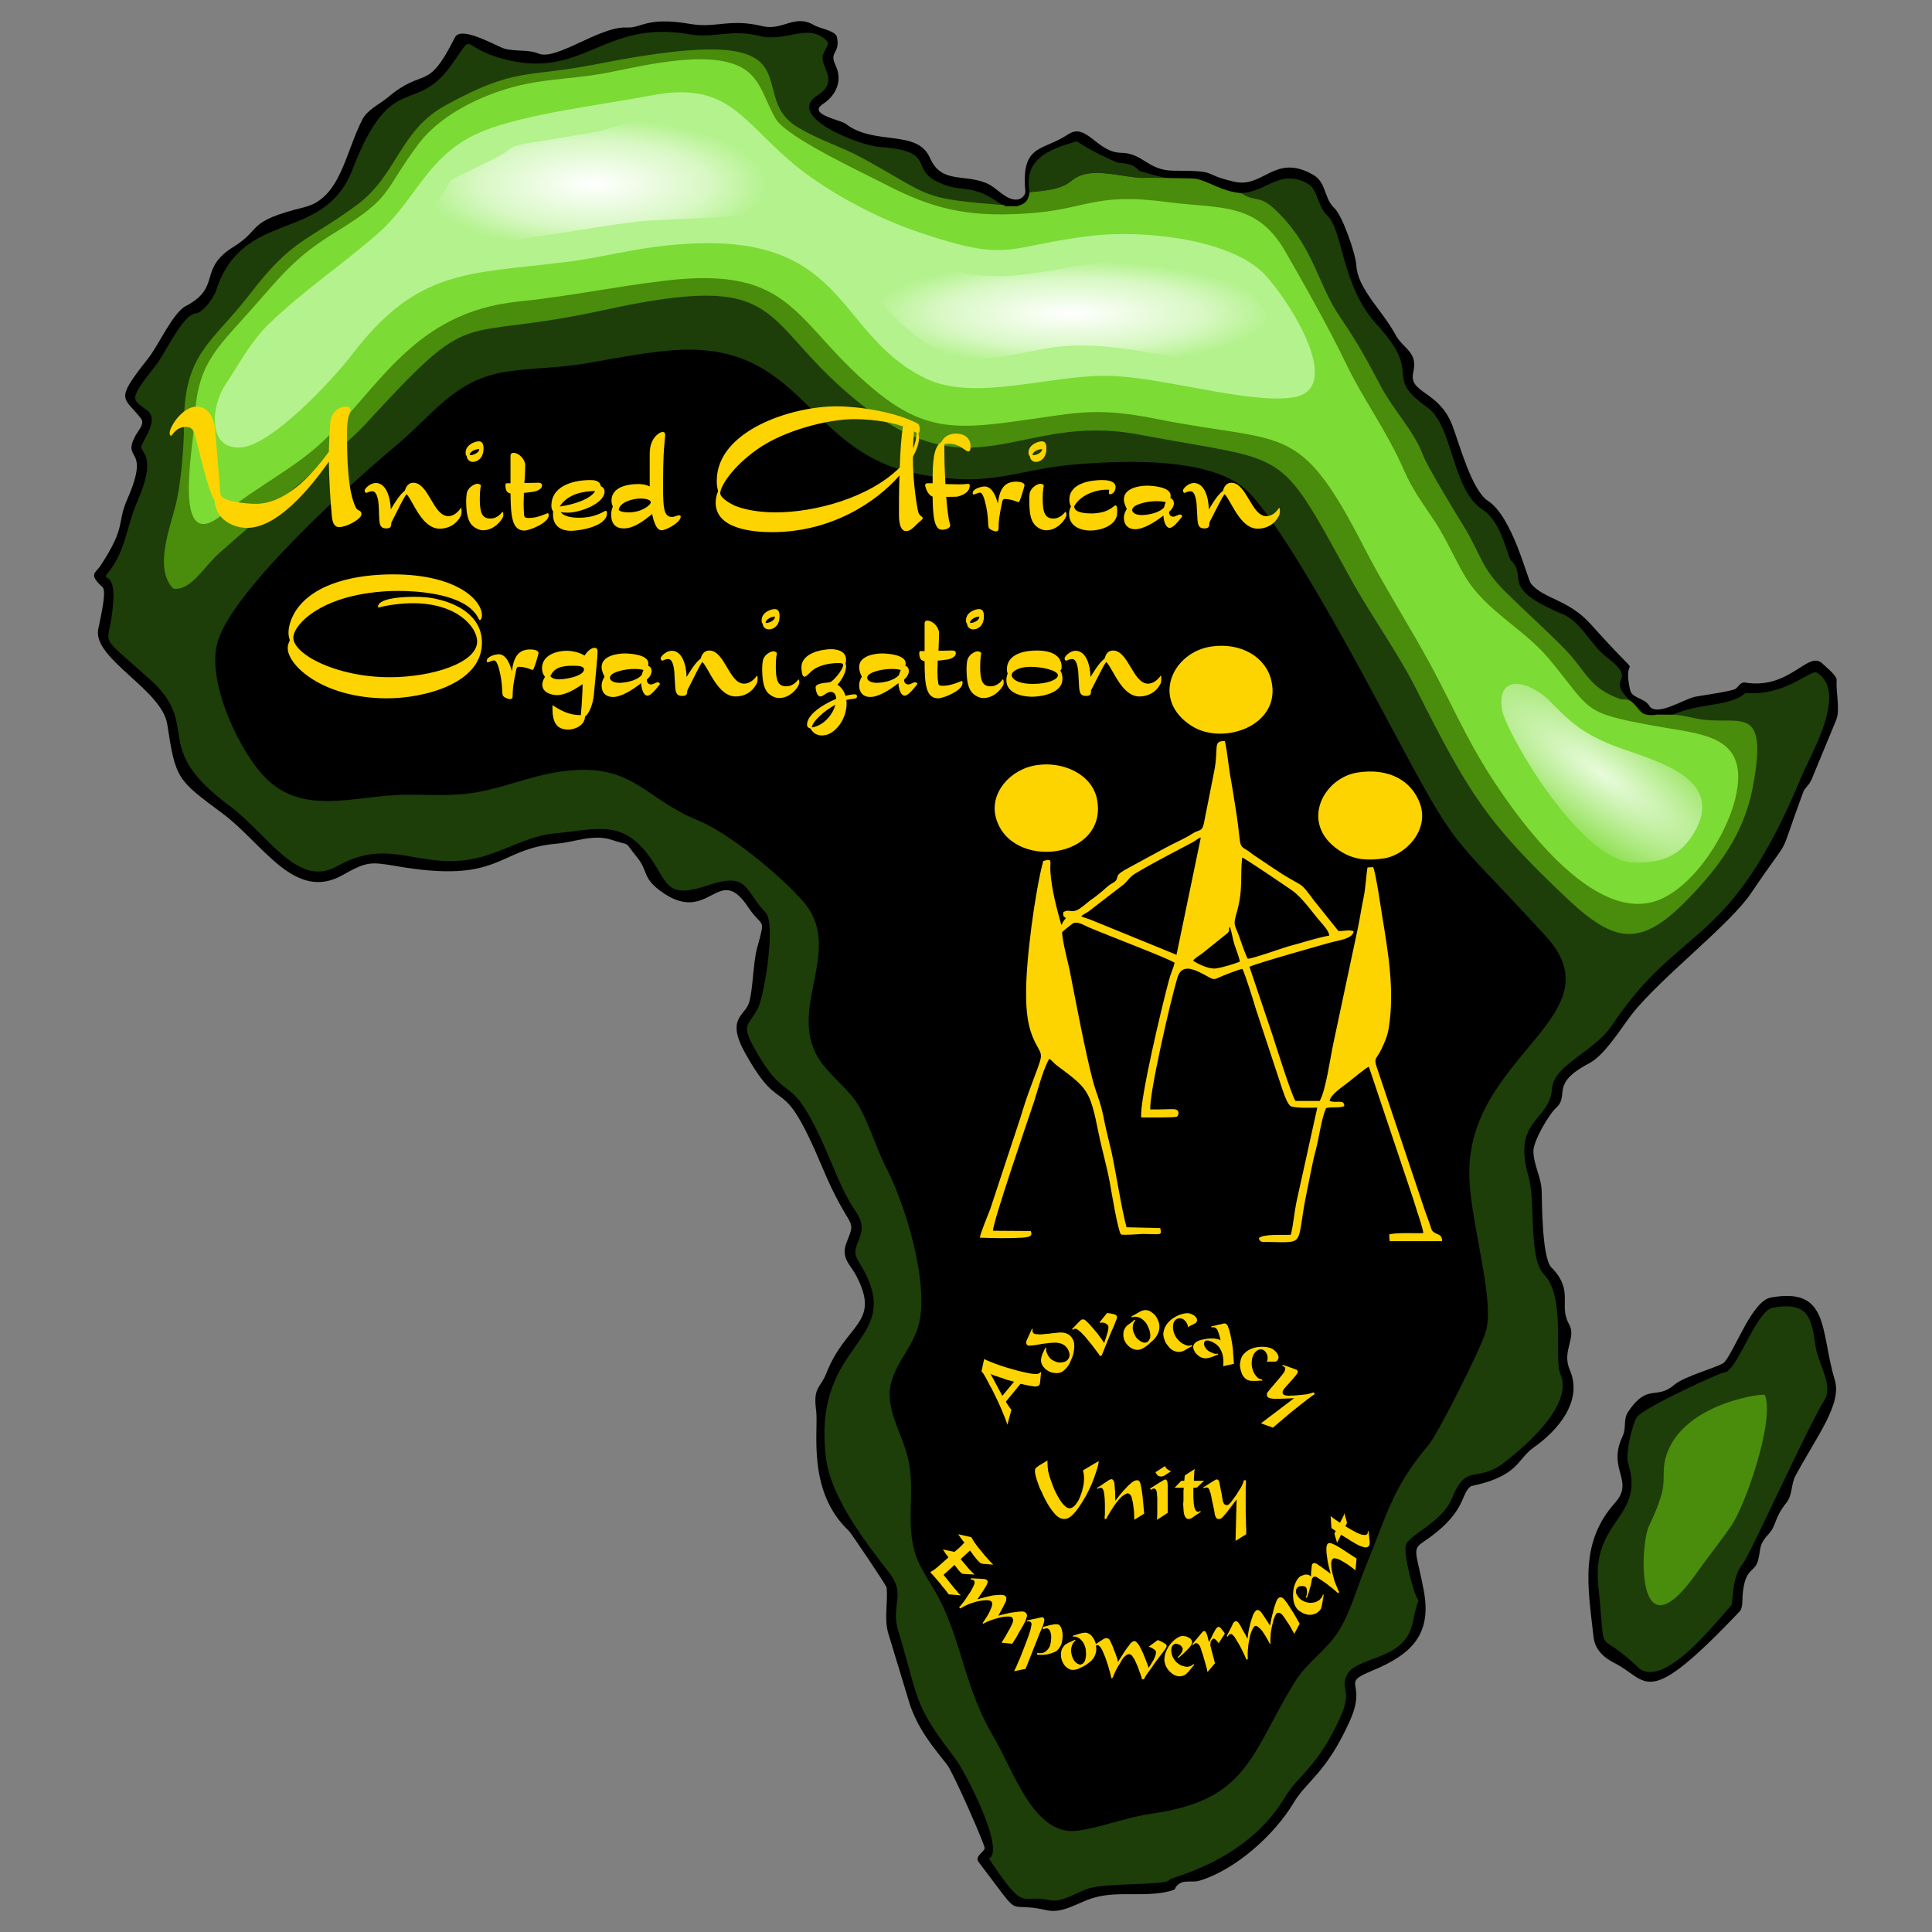 <?xml version="1.0" encoding="UTF-8"?> <svg xmlns="http://www.w3.org/2000/svg" xml:space="preserve" width="696" height="696" fill-rule="evenodd" clip-rule="evenodd" image-rendering="optimizeQuality" shape-rendering="geometricPrecision" text-rendering="geometricPrecision" viewBox="0 0 7232 7232"><rect x="0" y="0" width="7232" height="7232" fill="#808080" stroke="none"/><defs><radialGradient id="a" cx="5996.08" cy="2894.95" r="501.437" fx="5996.08" fy="2894.95" gradientTransform="matrix(.95 0 1.352 1.245 -3614 -708)" gradientUnits="userSpaceOnUse"><stop offset="0" stop-color="#E8FBDC"></stop><stop offset="1" stop-color="#7CDB34"></stop></radialGradient><radialGradient id="b" cx="2223.25" cy="688.673" r="651.233" fx="2223.25" fy="688.673" gradientTransform="matrix(1 0 0 .382 0 426)" gradientUnits="userSpaceOnUse"><stop offset="0" stop-color="#fff"></stop><stop offset=".651" stop-color="#D9F8C5"></stop><stop offset="1" stop-color="#B3F28C"></stop></radialGradient><radialGradient id="c" cx="4008.71" cy="1172.95" r="752.174" fx="4008.71" fy="1172.95" gradientTransform="matrix(1 0 0 .265 0 862)" gradientUnits="userSpaceOnUse"><stop offset="0" stop-color="#fff"></stop><stop offset=".651" stop-color="#D9F8C5"></stop><stop offset="1" stop-color="#B3F28C"></stop></radialGradient></defs><path d="M4412 7053c-24 18 2 17-37 27-94 23-195-4-288 26-51 16-109 57-166 45-170-39-81 51-257-180-17-22 17-36 22-52 3-9-117-282-140-312-56-72-104-126-139-223l-82-270c-16-55-1-115-6-171-1-9-134-205-141-212-160-150-113-379-123-451-12-89 16-83 38-139 74-189 205-186 113-364-23-45-60-67-37-126 40-100 13-33-92-284-158-376-143-167-286-422-76-134-2-142 13-192s15-150 30-204c33-122 22-70-34-154-114-172-145 79-332-63-62-47-43-72-81-120-58-71-19-42-97-68-68-23-137 8-205 14-229 19-205 154-608 83-93-16-108-14-195 35-180 101-298-119-449-231-173-128-175-130-207-334-19-127-273-243-259-351 3-22 35-146 17-162-54-49-27-52-8-80 100-153 58-153 102-253 87-200-25-134 30-236 13-22 34-43 20-62-65-84-102-63 27-226 37-46 92-170 140-195 137-72 44-138 179-222 110-68 44-94 264-148 136-33 153-200 218-328 19-37 62-56 94-82 142-120 147-15 253-226 23-46 157 34 185 42 43 12 88 2 129 19 67 26 228-103 329-98 57 3 73-42 240-13 95 16 146-22 268 8 77 18 120-47 193-4 19 12 82 21 86 45 13 64-31 52-5 106 27 56 2 112-47 144-60 39 63 59 84 74 108 84 268 19 316 128 43 97 122 59 210 94 41 16 73 66 117 62 15-1 32-17 30-32-16-178 65-148 160-212 69-46 107 67 198 69 84 1 99 66 197 67 177 0 97 11 226 41 110 27 152-108 296-26 51 29 40 87 79 124 31 28 81 173 83 215 5 88 95 166 145 257 31 59 87 65 68 145-17 78 95 66 146 196 28 74 73 244 134 284 92 60 146 290 161 310 48 58 140 58 224 152 227 254 111 82 147 246 7 31 54 30 71 58 27 45 131-25 173-33 24-5 138-20 151-30 11-8 19-26 35-23 170 28 237-125 291-70 13 13 54 44 52 62-3 44 14 111-2 149l-91 220c-11 26-26 32-32 49-106 286-28 130-195 378-80 119-337 315-446 453-39 50-101 153-160 184-150 79-71 118-124 167-27 24-85 124-85 161 0 53 31 101 31 154 1 49 2 247 36 282 87 88 26 141 66 212 30 53-28 99 3 172 51 115-44 227-136 291-32 22-52 60-84 84-60 47-146 57-151 61-41 32-13 99-183 212-38 26-16 49 8 180 29 160-43 236-194 298-123 51-17 38-82 185-88 198-163 227-212 310-70 117-214 249-352 291-28 8-56-4-78 13zm2043-1954c42-50 104-230 174-242 221-40 184 126 239 308 28 91-68 212-148 361-16 32-10 71-33 99-48 61-35 82-67 118-40 43-27 58-40 101-13 44-49 23-57 129-1 16 1 47-11 59-359 378-339 257-471 192-39-20-71-50-76-97-21-187-53-352 80-501 76-85-31-125 29-250 15-32 1-63 21-92 73-108 105-42 172-100 37-33 175-69 188-85z"></path><path fill="#1D3D09" d="M3097 155c-68-73-154 4-252-20-115-28-167 10-266-7-325-56-395 176-701 91-165-46-95-106-188 24-138 193-225 15-370 390-108 282-412 143-512 457-8 23-47 81-78 84-46 4-115 154-145 191-110 139-89 128-33 172 47 37-25 119-23 137 3 25 57 38-16 206-40 92-43 186-111 267-24 28 30-10 22 104-12 189-76 100 136 291 199 178-2 251 296 472 151 112 257 313 407 228 218-123 329 45 582-48 78-28 153-68 236-75 142-12 237-52 336 69 88 108 62 184 236 125 150-50 133 20 213 103 39 41-5 307-27 354-33 70-70 57-14 156 135 240 128 47 287 426 26 62 53 128 92 184 61 88-31 121 8 183 199 314-177 282-120 740 18 145 148 315 237 429 64 83 4 119 33 215 80 265 54 272 214 480 35 46 178 321 132 370-2 2-7 3-5 6 140 209 112 128 227 154 45 10 103-31 145-44 70-22 293-11 302-32 5-11 288-67 432-308 53-89 124-112 210-305 44-100-3-100 23-154 33-69 202-53 241-177 11-34 13-69 27-102-19-23-55-168-48-205 7-39 135-86 172-175 57-141 91-54 199-138 87-68 257-217 208-330-25-56 21-288-61-372-60-61-31-274-58-366-63-217 79-206 88-331 7-88 158-138 222-233 263-395 441-278 714-940 32-76 173-312 55-383-24-14-114 88-267 76-57 50-157 37-254 74-145 56-103 18-157-27-138-115 26-79-110-182-58-44-93-130-163-160-239-99-130-136-192-199-18-19-34-144-109-193-115-75-109-312-205-381-174-125-10-115-190-311-134-146-126-353-186-409-36-33-35-97-72-118-118-67-168 58-286 30-81-20-86-47-156-44-120 5-323-77-423-145-283 148-98 141-164 212-52 55-66 60-137 12-97-65-124-31-209-67-126-53-4-120-230-136-66-4-356-112-231-193 84-55 11-102 20-149 3-13 26-44 17-53zm2886 5783c31 294-14 146 147 302 95 92 300-177 351-231 6-6 1-107 42-154 26-30 245-517 307-615 33-52-24-140-33-195-16-105-21-175-161-150-63 11-136 244-182 242-13 0-302 132-327 168-17 26-43 138-33 170 66 210-138 210-111 463z"></path><path fill="#4A8C0B" d="M6204 2675c-96 15-61-62-135-57-124-42-131-108-217-194-69-70-141-134-211-203-99-96-96-145-163-253-29-47-137-225-151-264-34-91-111-169-157-256-56-105-84-159-153-260-86-126-95-252-228-388-77-79-83-38-141-76-82-10-119-44-172-55-11-2-195-4-198-3-76-3-160-32-228-11-41 14-39 32-87 47-30 10-77 15-109 17-4 33-17 45-48 53h-48l6-4c-329-25-271-32-539-178-77-42-157-64-241-115-210-128 120-407-745-236-271 54-304 9-571 155-175 96-180 263-337 377-192 139-236 123-395 329-139 181-247 221-247 481 0 88-11 235-34 319-24 92-76 230-7 303 64 12 114-80 172-132 133-119 471-400 543-478 430-468 320-306 901-433 676-147 572 27 920 321 461 390 618 58 1081 146 568 107 514 36 789 536 75 137 178 279 247 416 198 393 266 503 570 789 173 162 269 176 435 10 124-125 221-253 255-430 63-332-58-225-214-259-78-17-69-13-143-14zM6606 5221c-27-4-320 40-372 239-13 51 1 84-16 139-14 48-28 74-47 117-32 74-48 490 176 178 44-63 90-119 134-183 55-81 164-400 125-490z"></path><path fill="#1D3D09" d="M3854 719c32-2 79-7 109-17 48-15 46-33 87-47 68-21 152 8 228 11-27-68-74-49-130-62-46-11-82-45-120-74-105 29-197 68-174 189z"></path><path d="M2507 1312c-107 10-196 28-301 46-107 20-210 18-314 34-192 30-273 163-414 280-165 137-612 542-664 733-39 141 70 378 160 485 146 174 348 87 540 85 111-1 198 9 309-17 99-23 192-61 293-72 254-30 295 103 497 185 116 47 312 209 394 304 149 172-45 379 45 565 35 72 109 120 154 186 44 66 72 170 112 246 72 142 152 408 126 564-16 97-88 156-109 243-22 89 37 180 60 265 30 108 5 203 18 310 12 106 65 153 109 243 82 168 91 325 198 506 75 127 150 370 312 350 86-11 182-50 279-64 361-51 370-222 534-490 47-77 115-117 161-186 46-68 74-171 106-249 78-188 99-295 234-453 37-43 203-375 217-430 33-129-67-427-63-602 8-434 556-580 286-875-373-408-314-287-592-808-98-184-402-755-536-868-135-114-434-104-602-92-261 17-330 95-625 37-421-83-421-505-924-461z"></path><path fill="#7CDB34" d="M2487 1051c497-60 481 163 802 421 169 135 290 135 499 107 232-30 299-59 541-11 481 97 531 3 772 471 70 137 151 266 226 399 77 135 138 276 217 410 113 189 425 641 683 513 125-62 235-237 268-369 61-246-128-242-308-276-269-49-228-56-388-249-95-114-240-182-315-310-41-69-68-136-113-205-45-68-83-117-116-193-68-154-150-259-220-405-61-127-153-290-224-413-107-187-248-159-436-184-291-39-301 30-547 43-209 12-340-18-522-114-88-45-355-170-400-238-41-64-54-150-124-192-134-80-421 3-541 22-90 15-182 18-271 36-142 29-313 106-402 223-135 179-93 198-307 329-158 96-207 165-326 299-132 148-198 202-207 412-4 92-87 509 106 348 127-104 269-172 375-273 211-201 340-483 730-523 194-20 362-56 548-78z"></path><path fill="url(#a)" d="M5623 2659c14 81 292 567 494 570 106 2 177-26 229-120 119-217-201-271-331-328-91-40-138-78-207-150-79-84-210-114-185 28z"></path><path fill="#B3F28C" d="M2439 357c-182 35-468 68-629 133-207 82-249 253-391 380-138 122-279 213-415 345-67 66-109 148-161 226-51 76-70 242 58 234 117-8 345-254 417-348 246-322 435-301 800-346 111-14 218-41 328-56 739-98 658 319 1022 493 182 87 472-17 685-11 200 5 519 105 685 81 215-30-41-409-123-479-143-120-447-147-625-127-328 38-301 106-651-13-164-55-359-159-488-272-180-157-235-293-512-240z"></path><path fill="url(#b)" d="M1586 937c124 6 635-89 804-108 73-8 391-16 418-25 56-16 81-94 58-141-18-37-72-102-106-125-131-89-199-115-365-87-69 11-123 36-184 46-66 11-134 23-200 33-126 18-78 23-163 65-247 122-102 32-245 199-37 43-39 91-17 143z"></path><path fill="url(#c)" d="M4753 1314c41-125-90-262-202-295-412-123-607 46-905 9-60-8-400-106-389 4 10 98 156 227 241 270 140 72 268 30 408 4 352-68 794 172 847 8z"></path><g fill="#FDD400"><path d="M3980 3415c-1 16 1 14 10 22-11 12-9 12-17 26-17-60-37-135-41-199-3-41 11-52-27-41-31 117-65 372-64 495 0 67 5 128 35 186 29 57 31 31-18 165-14 37-27 77-38 114l-113 342c-7 18-39 96-39 108 52 2 107 3 160 0 21-2 40-4 30-25l-141-1c0-34 127-404 155-487 14-45 35-124 56-157 11 8 17 17 29 26 114 85 123 91 155 251 13 65 31 124 43 190 6 34 29 174 41 191 12 3 64-1 83-2 15 0 30 1 45 1 23 0 24-1 19-23l-126-3c-17-60-40-205-56-281-11-45-22-89-31-135-10-51-26-84-39-132-29-110-63-292-87-414-7-33-29-116-28-143 5-5 37-31 41-33 16-8 40 7 56 14 59 26 305 119 324 134-4 18-15 41-21 64-27 99-112 458-104 515 18 0 127 1 133-3 7-4 8-16 4-22-7-8-21-6-34-6-23 1-46 1-69 1-6-51 74-402 101-492 17-60 69-30 115-5 17 10 23 12 41 3 12-6 78-32 88-32 10 20 42 122 50 150l99 300c7 20 20 60 34 65 21 6 74 5 97 4l-78 353c-8 39-12 87-21 123-31 2-104-4-120 13 5 16 13 14 32 14 150 2 105 17 148-189 11-52 20-107 34-158 12-45 20-115 38-154 21-6 52 1 68-8 0-27-30-9-55-19 4-25 48-52 69-69 14-11 68-56 78-59l156 465c9 26 17 52 25 78 7 20 21 63 23 80-30 1-104-3-128 5l2 25h196c0-22-9-22-25-30-15-8-14-13-21-34-10-28-20-54-29-82l-168-501c-15-41-2-33 16-72 13-27 23-49 28-83 21-135-2-275-24-408-6-36-25-169-35-190l-21 1c-4 16-7 78-15 114-8 38-13 74-21 112l-92 433c-12 56-28 175-51 215h-91c-17-28-73-207-87-250l-85-252c22-12 258-78 300-90 31-9 87-14 90-43-15-7-39 0-57-1l-93-116c-52-71-37-47-117-97-31-20-56-37-87-58-16-10-27-18-41-29-18-12-28-12-31-39-5-45-10-85-17-127-6-41-13-81-20-121-6-37-11-90-19-124-47-1-22 23-40 113l-39 197c-7 30-16 20-42 36-34 22-70 36-104 55l-151 82c-41 24-17 27-37 44-7 5-15 8-22 14-9 7-13 11-22 19-15 12-27 23-44 34-15 11-28 24-44 34-29 19-39-2-60 13zm1100-523c-132 22-222 202-53 300 47 27 94 30 155 21 80-13 168-105 134-203-31-88-117-137-236-118zm-1199-28c-101 15-178 106-153 197 55 201 424 155 378-71-19-91-125-141-225-126zm654-444c-147 21-228 199-75 297 118 76 338-1 299-169-20-88-113-144-224-128zm-488 1010c13 6 31 10 46 17l311 127 91-439c-13 4-16 10-29 17l-91 48c-38 20-82 44-119 66-30 17-28 25-49 44l-104 80c-12 9-16 13-27 21-10 7-22 12-29 19zm624 159c23-2 120-37 150-46 50-13 102-31 155-41-3-19-20-36-30-48-29-32-70-94-111-122-23-16-176-120-185-122-9 71 5 117-21 207-14 49-7 42 9 87 6 16 25 74 33 85zm-205 7c17 12 60 33 86 29 27-4 64-16 89-25-3-20-14-45-20-64-7-22-10-46-17-67-8 11 3 9-8 23l-92 74c-11 9-31 20-38 30z"></path><path fill-rule="nonzero" d="M640 1631c6 0 17-33 56-33 17 0 27 8 33 27 8 27 51 220 74 247 3 72 69 104 122 104 111 0 231-141 306-248 1 68 5 136 11 203 2 22 8 42 27 42 31 0 84-31 84-48s-13-10-21-25c-30-61-33-176-33-282 0-65 13-70 13-80 0-12-6-16-14-16-33 0-59 22-62 63-3 35-4 71-5 106-74 102-169 195-274 195-31 0-119-8-130-31-4-8-5-58-22-248-4-46-28-85-68-85-55 0-102 76-102 99 0 5 2 10 5 10zm731 214c3 0 11-6 23-6 21 0 24 50 24 64 3 48-3 75 28 75 18 0 18-8 19-22 21-40 46-95 57-106 23 22 56 129 124 129 32 0 60-15 77-44 2-4 5-10 5-23 0-5-1-11-2-11-2 0-18 31-48 31-57 0-73-125-131-125-20 0-28 18-32 30-20 16-39 47-52 70-2-47-18-99-56-99-23 0-42 22-42 28 0 5 3 9 6 9zm394 119c11 12 29 21 43 21 41 0 69-36 75-50 1-2 1-5 1-9 0-6-1-10-3-10s-16 25-45 25c-32 0-40-22-40-74 0-36 4-46 4-49 0-4-6-7-13-7-11 0-37 14-40 37-1 7-2 18-2 25 0 40 4 72 20 91zm-22-270c0 4 0 10 4 13 0 9 8 22 23 22 16 0 40-13 40-50 0-16-4-27-18-27s-49 13-49 42zm51-13c0 15-25 23-33 23-3 0-3-1-3-2 0-9 18-21 36-21zm98 135c0 20 6 29 19 31 1 87 6 139 52 139 18 0 91-28 91-57 0-6-2-8-4-8-3 0-36 18-69 18-10 0-18 0-19-10-1-13-2-27-2-42 0-13 1-27 1-42 10-1 21-2 34-4 9-1 34-8 34-24 0-9-8-10-14-10-17 0-35 1-52 1 2-24 3-47 3-67s-22-46-45-46c-6 0-10 5-10 10v104h-14c-3 0-5 2-5 7zm179 99c-1 2-1 6-1 11 0 49 38 61 67 61 32 0 135-16 135-66 0-5-1-9-4-9-7 0-35 26-101 26-22 0-55-3-68-21 10 2 23 2 27 2 45 0 137-34 137-79 0-8-3-15-14-20-3-22-27-23-39-23-75 0-146 28-146 95 0 8 1 16 7 23zm24-19c25-39 71-57 133-58-18 31-81 51-133 58zm193 32c0 37 21 50 47 50 36 0 71-25 106-54 4 19 14 61 35 61 17 0 72-29 72-51 0-4-2-5-5-5-11 0-15 6-28 6-30 0-33-35-33-110 0-39 0-111 5-163 1-18 3-28 3-33 0-9-4-12-9-12-10 0-22 10-28 17-18 21-21 45-21 70v117c-18-9-35-9-44-9-37 0-99 10-99 62 0 9 2 15 5 22-5 11-6 23-6 31v1zm110-62c16 0 38 4 38 14 0 11-34 38-83 38-17 0-31-3-37-9 3-29 52-43 82-43zm492 126c218 0 387-109 477-212-2 52-2 104-2 146 0 38 8 62 27 62 21 0 35-24 56-40 4-4 6-6 6-8 0-7-11-7-16-21-5-16-21-111-21-209 15-27 23-51 23-70 0-6-1-13-2-18 4-4 5-9 5-15 0-9-3-19-7-21-82-44-222-65-304-65-172 0-449 92-449 279 0 14 1 21 5 39-3 7-9 21-9 43 0 97 136 110 211 110zm-194-146c0-24 43-97 140-165 99-70 264-112 360-112 49 0 124 6 184 27-6 36-10 93-12 154-115 114-318 168-465 168-45 0-103-6-147-23-12-4-60-29-60-49zm722-167c0-22 2-44 3-64 4 2 7 3 10 5-1 21-5 41-13 59zm124 181c36 0 39-1 42-1 21-6 46-16 46-42 0-1 0-6-7-6-4 0-7 2-36 2-15 0-31-1-48-1-2-33-4-78-4-124v-25c6-2 12-2 18-2 41 0 60 29 72 29 8 0 8-14 8-19 0-38-32-48-54-48-24 0-44 10-55 31-30 20-33 71-33 155h-19c-5 0-9 2-9 7s8 36 28 43c1 69 5 124 35 124 7 0 31-2 31-18 0-2-1-4-2-7-6-19-11-71-13-98zm103-9c5 0 16-7 23-7 9 0 14 16 18 29 18 66 9 97 17 105 3 4 17 11 25 11 9 0 10-6 10-13 0-25 2-44 14-100 2-7 5-8 10-8 24 0 49 12 51 12 5 0 22-61 22-63 0-12-21-14-31-14-45 0-62 28-69 82-7-30-23-64-49-64-12 0-45 8-45 25 0 4 2 5 4 5zm228 113c10 12 28 21 43 21 41 0 68-36 74-50 1-2 2-5 2-9 0-6-2-10-4-10s-16 25-45 25c-31 0-40-22-40-74 0-36 4-46 4-49 0-4-6-7-13-7-11 0-36 14-40 37-1 7-1 18-1 25 0 40 3 72 20 91zm-23-270c0 4 0 10 5 13 0 9 7 22 23 22 15 0 39-13 39-50 0-16-4-27-17-27-15 0-50 13-50 42zm51-13c0 15-24 23-33 23-3 0-3-1-3-2 0-9 18-21 36-21zm101 243c0 48 46 62 79 62 38 0 101-18 101-68 0-13 0-26-6-26-8 0-20 24-73 29-6 1-14 1-15 1-48 0-67-10-67-27 23-42 80-62 122-62 8 0 9 0 9 2 0 4-1 8-1 11 0 4 3 4 5 4 10 0 20-13 20-26 0-26-37-27-51-27-36 0-122 9-122 73 0 7 1 18 6 26-5 8-7 18-7 28zm216-19c-7 12-11 21-11 33 0 28 17 43 42 43 31 0 72-25 106-51 1 23 10 46 23 46s30-21 46-41c1-2 1-3 1-3 0-2-3-6-8-6-8 0-16 8-25 8-4 0-16-1-16-18 4-3 18-16 18-32 0-10-6-18-13-19 1-3 1-6 1-10 0-33-70-37-88-37-27 0-87 8-87 51 0 14 7 28 11 36zm112-29c12 0 24 1 34 4-3 5-5 12-7 20-23 24-70 28-83 28-23 0-36-9-36-19 0-20 53-33 92-33zm104-31c3 0 10-6 23-6 20 0 23 50 23 64 4 48-2 75 28 75 18 0 19-8 19-22 21-40 47-95 57-106 24 22 57 129 124 129 32 0 61-15 77-44 3-4 6-10 6-23 0-5-1-11-3-11-1 0-17 31-48 31-56 0-73-125-131-125-20 0-28 18-31 30-21 16-39 47-53 70-1-47-17-99-56-99-22 0-41 22-41 28 0 5 3 9 6 9zm-3357 581c0 65 132 188 372 188 136 0 355-54 355-208 0-101-94-147-167-163-32-8-62-9-89-9-64 0-133 10-133 37 0 0 0 3 2 3 44-11 89-16 129-16 165 0 240 89 240 143 0 81-170 134-327 134-200 0-361-86-361-148 0-25 24-53 45-72 95-83 247-103 348-103 60 0 221 7 284 79 16 18 17 30 21 30 3 0 8-5 8-18 0-55-92-153-333-153-133 0-293 30-363 135-17 26-28 57-28 83 0 12 2 20 5 28-5 13-8 18-8 30zm749 53c5 0 16-7 23-7 9 0 14 16 18 28 18 66 9 98 17 106 3 4 17 11 25 11 9 0 10-6 10-13 0-25 2-44 14-100 2-7 5-8 10-8 24 0 49 12 51 12 5 0 22-61 22-63 0-12-21-14-31-14-45 0-62 28-69 82-7-30-23-64-49-64-12 0-45 8-45 25 0 4 2 5 4 5zm203 22c0 13 3 22 11 33-4 6-10 17-10 29 0 30 35 39 55 39 33 0 69-23 96-41-1 38-3 80-7 116-45 0-75-18-101-34-1-1-2-3-4-3-1 0-1 1-1 3v9c0 51 15 79 59 79 24 0 61-14 63-49 18-13 30-51 33-82 7-73 14-146 14-160 0-10-3-15-12-15-13 0-28 15-37 29-18-12-47-18-67-18-33 0-92 14-92 65zm31 30c15-33 44-39 84-39 22 0 42 1 42 14 0 23-63 37-94 37-11 0-24-2-32-12zm203 2c-7 12-11 21-11 33 0 28 17 43 42 43 31 0 72-25 106-52 1 24 10 47 23 47s30-21 46-41c1-2 1-3 1-3 0-3-3-6-8-6-7 0-16 8-25 8-3 0-16-1-16-18 4-3 18-16 18-32 0-10-6-19-13-19 1-3 1-6 1-10 0-33-70-37-88-37-27 0-87 8-87 51 0 14 7 28 11 36zm112-29c12 0 24 1 34 4-3 5-5 12-7 19-23 25-70 29-83 29-23 0-36-9-36-19 0-20 53-33 92-33zm104-31c3 0 10-6 23-6 20 0 23 50 23 64 4 48-2 74 29 74 17 0 18-7 19-21 21-40 46-95 56-106 24 22 57 129 125 129 31 0 60-15 76-44 3-4 6-10 6-23 0-5-1-11-2-11-2 0-18 30-49 30-56 0-72-124-130-124-20 0-29 17-32 30-21 16-39 47-53 69-1-46-17-98-55-98-23 0-42 22-42 28 0 5 3 9 6 9zm394 119c11 12 28 21 43 21 41 0 69-36 74-50 1-2 2-6 2-9 0-6-2-11-3-11-2 0-16 26-46 26-31 0-39-22-39-74 0-36 4-46 4-49 0-4-7-8-13-8-12 0-37 14-40 38-1 7-2 17-2 24 0 41 4 73 20 92zm-22-270c0 4 0 9 4 13 0 9 8 21 23 21 16 0 40-12 40-49 0-16-4-27-18-27-15 0-49 12-49 42zm50-14c0 16-24 24-32 24-3 0-3-1-3-2 0-9 18-22 35-22zm99 190c0 6 1 35 11 35 7 0 16-11 22-16 22-24 66-35 105-35 13 0 18 1 18 8 0 16-37 61-50 64-9 2-53 2-53 19 0 6 4 34 18 34 11 0 23-17 39-17 13 0 20 11 20 26-53 22-109 60-109 96 0 12 6 12 13 15 10 20 28 26 43 26 49 0 92-62 92-119 0-5 0-9-1-14 27-6 40-2 40-14 0-4-2-7-10-7-7 0-20 2-33 6-5-17-15-32-30-42 8-9 32-40 32-69 0-4-1-6-2-10 1-5 2-8 2-14 0-35-37-40-56-40-31 0-111 13-111 68zm39 225c2-23 47-63 88-85-9 35-42 78-88 85zm187-190c-7 12-10 21-10 33 0 28 17 43 41 43 31 0 72-25 106-52 1 24 10 47 23 47s30-21 46-41c2-2 2-3 2-3 0-3-4-6-9-6-7 0-16 8-25 8-3 0-16-1-16-18 4-3 18-16 18-32 0-10-6-19-13-19 1-3 1-6 1-10 0-33-70-37-88-37-26 0-86 8-86 51 0 14 6 28 10 36zm112-29c12 0 24 1 34 4-3 5-5 12-7 19-23 25-69 29-83 29-23 0-36-9-36-19 0-20 53-33 92-33zm103-60c0 20 6 29 20 31 0 87 5 139 51 139 18 0 91-28 91-57 0-7-1-8-3-8-3 0-37 18-70 18-9 0-17 0-18-10-2-13-3-27-3-42 0-13 1-27 1-42 10-1 22-2 34-4 10-1 34-8 34-24 0-9-8-10-14-10-17 0-35 1-51 1 1-24 2-47 2-67s-22-46-45-46c-6 0-9 5-9 10v104h-15c-3 0-5 2-5 7zm197 148c11 12 28 21 43 21 41 0 69-36 75-50 1-2 1-6 1-9 0-6-1-11-3-11s-16 26-46 26c-31 0-39-22-39-74 0-36 4-46 4-49 0-4-7-8-13-8-12 0-37 14-40 38-1 7-2 17-2 24 0 41 4 73 20 92zm-22-270c0 4 0 9 4 13 0 9 8 21 23 21 16 0 40-12 40-49 0-16-4-27-18-27-15 0-49 12-49 42zm50-14c0 16-24 24-32 24-3 0-3-1-3-2 0-9 18-22 35-22zm197 300c31 0 114-11 114-67 0-12-3-24-8-31 4-4 5-6 5-13 0-58-67-62-93-62-38 0-112 9-112 71 0 7 1 10 3 15-3 8-5 17-5 25 0 54 70 62 96 62zm-5-112c38 0 102 12 102 32 0 15-37 32-93 32-60 0-80-20-80-33 0-14 26-31 71-31zm133-23c3 0 10-6 23-6 20 0 23 50 23 64 4 48-2 74 28 74 18 0 19-7 19-21 21-40 47-95 57-106 24 22 57 129 124 129 32 0 61-15 77-44 3-4 5-10 5-23 0-5 0-11-2-11-1 0-18 30-48 30-56 0-73-124-131-124-20 0-28 17-31 30-21 16-39 47-53 69-1-46-17-98-56-98-22 0-41 22-41 28 0 5 2 9 6 9z"></path><g fill-rule="nonzero"><path d="m3752 5225 44-53c-8-2-16-4-23-6s-14-4-20-7c-7-2-14-4-21-7-8-2-16-5-24-9l44 82zm-68-138c4 2 11 6 22 10 11 5 23 9 37 14 15 5 30 10 46 14 16 5 32 9 47 12 16 4 29 6 38 6 10 1 16-1 19-5 1 0 1-1 1-2l3 1-4 40c0 3-2 5-3 8-2 2-4 3-7 4-2 1-6 1-11 1-4-1-11-2-19-3-9-2-19-4-33-7l-55 67c7 12 14 22 21 30l-15 56c-2-5-4-11-6-17s-5-13-8-20c-6-16-13-32-21-49s-16-33-24-49c-6-10-11-20-16-30-5-9-9-17-13-23-2-3-3-5-5-7s-3-4-4-5l10-46zm179-113h3c-1 2-1 4-1 7 0 2 0 4 1 6 2 4 6 7 12 7 6 1 13 1 22 1 5-1 11-1 17-2 6 0 13-1 19-2 7-1 13-1 20-2 6-1 12-1 17-1 9 0 17 2 24 6 7 3 13 9 18 18 4 7 6 14 6 21 1 7 0 14-1 22-1 9-3 17-6 25s-7 15-10 23c-4 8-9 14-14 20-5 5-10 9-14 12-6 3-13 5-20 5s-14-1-21-3-13-6-19-10c-6-5-10-10-14-16-5-9-6-17-5-24s3-14 6-21c2-3 3-7 5-11 2-3 4-7 5-11l3 2c0 5 0 10 1 14 1 3 3 7 5 12 4 7 8 12 14 17 6 4 12 7 18 9s13 3 19 2c6 0 11-2 16-4 7-4 12-10 14-18s0-16-5-26c-5-9-11-15-18-19s-16-6-26-7c-8 0-16 0-24 1-9 1-17 2-25 3-10 2-20 3-29 5-9 1-16 2-21 2-6 1-10-1-12-5-1-3-2-5-2-8 1-3 2-7 5-13l17-37zm177-27c3-3 5-5 7-6 1-1 2-1 3-2h6c2 0 6 2 9 5 4 3 8 8 14 14 5 6 12 13 19 22 5 6 11 12 16 20 6 8 13 17 19 27 4-11 7-19 9-26s4-13 5-17c1-5 2-9 2-12v-7c-1-4-3-6-6-8-2-2-5-4-8-5s-7-1-10-1h-10l29-36c9 1 17 2 24 4 8 2 12 5 13 9v4c0 1 0 3-1 5-1 3-2 6-4 10-2 5-4 10-7 18l-9 20c-7 18-14 34-20 49s-11 28-16 40l-7 2c-2-5-6-10-12-18-5-7-11-15-18-24-7-8-14-17-21-26-7-8-14-15-21-22-4-4-9-7-13-10-4-2-7-3-9-2-2 0-4 2-6 4l-4-3 27-28zm220-33c7-4 12-7 16-8s7-2 11-2c7 0 15 2 21 6s12 9 17 15 8 13 11 20 4 15 4 22c0 15-6 30-18 44-5 6-11 11-17 16-6 6-11 10-17 14-11 8-21 12-30 12-7 0-14-2-20-5s-12-7-17-13c-5-5-9-11-12-18s-4-15-4-22 1-13 3-17c2-5 5-9 8-13 4-4 9-8 14-11 5-4 11-8 17-14l3 3c-4 4-6 8-8 13-1 4-2 9-2 14 0 7 2 15 5 21 3 7 6 13 10 18 5 5 10 9 15 12s10 5 15 5c2 0 4 0 6-1 3-1 5-2 7-4s4-5 5-8c2-3 3-7 3-13 0-9-2-17-5-26-3-8-7-16-12-23-5-6-11-12-18-16s-14-6-22-6h-6c-2 1-4 2-6 2l-2-3 25-14zm95 74c2-13 7-24 14-33 8-10 16-17 26-23s20-11 29-13c10-3 19-4 25-3 4 0 7 2 11 3 4 2 8 4 11 6 3 3 6 6 8 9 1 3 2 6 2 9-1 4-2 6-4 8s-5 4-8 5c-3 2-6 3-10 5s-8 4-12 7c0-4-1-8-3-12s-4-7-6-10c-3-3-6-6-9-8-4-2-7-3-11-3-6-1-12 1-17 5-6 5-9 12-10 21s0 18 3 27 7 17 13 24 12 13 19 17 14 7 20 8c5 1 10 0 15-2l2 4c-7 3-13 6-17 9-5 3-10 6-14 8s-8 3-12 4-8 1-13 0c-7-1-14-3-21-8s-12-11-17-18c-5-6-9-14-11-22-3-8-4-16-3-24zm179-23c11-2 19-4 25-6 7-1 12-2 15-3 4-1 6-2 8-2s4 0 6 1c4 1 8 7 11 17 3 7 5 16 7 25 2 10 4 20 6 31 2 13 4 27 4 40 1 14 2 26 3 37l-40 9c2-25-1-45-9-60-7-16-21-27-40-34-2 0-4-1-6-2h-6c-2 0-4 0-6 1-1 1-3 3-4 5-2 7-1 14 5 22 5 8 13 14 25 18 6 3 11 4 14 4s6-1 7-1l1 3c-10 4-19 8-25 10-7 2-12 4-17 4-4 1-8 1-11 0-3 0-5-1-8-2-6-2-11-5-15-9-5-4-9-8-11-12-3-5-5-9-6-14-1-4-1-8 1-12 2-5 6-10 14-14 7-4 16-6 26-8 9-2 19-3 29-3s19 2 26 4c2 1 4 2 6 4-2-10-4-18-6-24s-4-11-5-14c-2-4-4-6-6-8-2-1-3-2-5-3-2 0-4-1-5-1-2 0-4 1-7 1l-1-4zm117 109c8-10 17-18 28-23 10-5 22-8 33-9s22-1 32 1 18 5 23 9c3 2 6 5 9 8s5 7 7 10c2 4 3 7 3 11 0 3-1 7-3 9-1 3-4 5-6 6-3 1-6 1-9 1h-12c-4-1-9 0-14 1 2-4 3-8 3-12 0-5 0-9-1-13-1-3-3-7-5-10-2-4-5-6-7-8-6-4-12-5-19-3s-13 7-18 14c-5 8-8 17-9 26s-1 18 1 27 5 17 9 24c5 7 9 12 14 16 5 2 9 4 15 5v4c-8 0-14 0-20 1h-15c-5 0-9 0-13-1s-8-3-12-5c-6-5-11-10-15-18-3-7-6-15-7-23-2-8-2-17 0-25 1-8 4-16 8-23zm191 49c3 1 5 2 7 3 2 0 3 1 4 1 1 1 2 1 2 2 1 0 1 0 1 1 2 2 2 3 2 6 0 2-1 4-4 8-2 3-5 7-9 11-3 4-7 8-11 13-3 3-6 6-9 10-3 3-6 7-9 10s-5 6-8 9c-2 3-3 5-4 6-4 6-4 11-1 15 1 2 3 3 5 4s5 2 9 2c4 1 9 1 15 0 6 0 13 0 23-1 14-1 27-3 38-4 10-2 19-5 24-7l5 6c-4 3-8 6-12 8-3 3-7 5-10 8-4 2-8 5-12 9-5 4-11 8-17 13-12 10-24 19-35 28-12 10-23 19-32 27-10 8-18 15-25 21s-12 10-14 12l-45-16 124-94-53 2h-24c-5-1-10-1-13-2s-5-2-7-3l-3-3c-1-3-2-5-2-8 0-2 1-5 2-7 2-3 4-5 6-8 2-2 4-5 6-7l22-26c6-7 12-14 16-19 5-6 9-11 12-15 2-5 4-8 5-12 0-3 0-6-2-8-1-2-2-2-4-3-1-1-3-2-5-2l2-4 40 14zM3921 5467v11c0 9 1 19 3 31 3 11 6 23 11 36 4 12 9 24 14 36 6 12 12 23 18 33 6 9 12 17 19 23 6 6 12 9 18 9 4 0 9-2 13-5 5-4 9-8 13-14 4-5 8-12 11-19 3-8 6-15 9-24 2-8 4-17 6-25 1-9 2-17 2-25 0-12-2-22-4-30l59-35c-1 11-4 23-9 38s-10 30-17 47c-7 16-15 32-23 47-9 16-18 30-27 43s-18 23-27 31-18 11-26 11c-13 0-26-7-38-22-6-7-12-15-18-24-5-9-11-18-16-28s-10-20-14-30c-5-9-9-19-12-28-4-11-7-20-9-29-2-8-3-14-3-19 0-4 1-8 3-10 2-3 7-6 14-11l30-18zm185 103c12-7 21-13 27-18 7-4 12-7 15-10l8-4c2 0 3-1 4-1 4 0 6 2 8 5s4 8 4 17c1 6 1 14 2 25 0 10 1 21 1 34 4-6 10-13 17-22s15-18 23-26c7-8 15-15 22-21 8-6 14-8 19-8 4 0 7 1 9 4s5 9 6 18c2 9 4 22 6 38 1 17 4 38 6 65l-37 23c0-19-1-35-3-47-1-12-3-22-5-29-1-5-2-10-4-13s-3-5-5-7c-1-1-3-2-4-2s-2-1-3-1c-4 0-8 2-13 5s-10 7-15 12c-5 6-11 12-16 19-6 8-11 15-15 22-5 7-9 14-13 21-4 6-7 12-9 17h-6v-10c1-4 1-7 1-11v-19c0-14 0-26-1-38-1-11-2-19-3-24-1-4-2-7-3-8-1-2-2-4-3-5s-2-1-3-1c-1-1-2-1-3-1s-3 1-5 1c-3 1-5 2-7 3l-2-3zm199 2c13-8 23-15 30-19 8-5 13-8 17-10 3-2 5-4 7-4 1 0 2-1 2-1 2 0 3 1 4 1l3 3c1 2 2 5 2 8 1 3 1 8 1 13v100l-40 26c0-8 1-15 1-23v-59c-1-9-1-16-2-22-1-5-2-8-4-10s-4-3-7-3c-1 0-2 0-4 1s-4 2-7 4l-3-5zm56-84c2 5 5 9 9 12s9 6 14 7l-23 15c-3 2-6 4-9 4-2 1-4 1-6 1-4 0-8-1-11-3-4-3-7-7-10-13l36-23zm111 11c-1 7-2 15-2 22-1 8-1 15-1 22h31c3 0 6 0 8-1l-23 22c-1 2-2 2-3 3s-2 1-3 1-2 1-4 1h-8v32c0 6 0 12 1 18 0 7 1 13 2 19s3 11 5 15c3 4 6 6 10 6 3 0 5-1 8-3l2 3-32 22s-2 1-5 3-6 2-9 2c-5 0-8-2-11-6s-5-9-6-14c-1-6-2-12-2-18s-1-11-1-15 0-9 1-15v-38c1-5 1-9 1-11h-34l25-26h11l2-20 37-24zm68 46c3-2 5-3 7-4 1-1 3-2 4-2 1-1 1-1 2-1h2c2 0 4 1 5 2 2 2 3 4 4 8s2 9 3 14 2 11 3 17c1 4 2 9 3 13 1 5 1 9 2 14 1 4 2 8 2 11 1 4 2 6 2 7 3 7 7 10 12 10 2 0 4 0 6-1s5-3 7-6c3-3 6-6 9-11 4-5 8-11 14-19 8-12 14-23 20-32 5-10 8-18 9-24h8v14c-1 5-1 9-1 13v82c0 15 0 29 1 41 0 13 0 24 1 33v19l-40 25 4-155-32 42c-6 8-11 14-15 18-4 5-7 8-10 10-2 1-4 3-6 3h-4c-3 0-6 0-7-2-2-2-4-4-5-7l-3-9c0-3-1-6-1-9l-7-34c-2-9-4-17-5-24s-3-13-5-18c-1-5-3-9-5-12-3-2-5-3-9-3-1 0-3 0-4 1-2 0-3 1-5 2l-2-3 36-23zM3636 5754c5 9 10 18 17 27 6 9 13 17 19 24 8 10 15 19 23 27 7 9 15 17 23 25l-37-3c-1 0-2 0-4-1-1 0-3 0-5-1s-4-3-6-5c-3-2-5-5-8-8-5-6-9-11-14-17-4-6-8-12-13-18l-35 32 15 18c7 8 13 15 17 20 5 5 8 9 11 11 2 3 4 5 6 6l3 3-36-2c-2 0-5-1-9-1-3-1-7-5-12-10l-18-23-41 37 37 46c1 2 3 4 6 7 2 2 4 5 7 8 2 3 5 6 7 9 3 2 5 5 8 7l-46-4c-3-4-6-9-10-14s-8-10-12-14c-2-3-5-7-9-12-4-4-8-9-12-14s-9-10-13-15c-5-5-9-10-13-14 11-6 22-14 33-24s23-20 35-31c-1-3-3-5-5-8-3-3-5-6-7-9-2-4-4-6-6-9-1-2-2-4-3-4l44 9 22-19c0-1 0-1 2-2 1-1 2-3 4-4 1-1 3-3 4-5 2-1 4-3 5-4-2-3-5-7-10-13-4-6-9-12-13-19l49 11zm38 156c5 0 9 1 12 1s5 1 7 3 3 3 4 5 0 4-1 7c-1 4-3 8-6 13s-7 11-12 19c-3 4-5 9-9 13-3 5-6 10-10 16 8-3 17-5 28-8s21-5 31-7c10-1 19-2 27-2s14 1 18 4c2 2 4 5 4 8s0 7-2 13c-3 5-6 12-10 20-5 9-11 20-18 33 17-5 33-8 45-11 13-2 23-3 31-4 9-1 16-1 19 0s5 2 6 3c3 1 4 3 5 6 1 2 2 5 1 8-1 4-2 8-4 14-2 5-6 12-10 20-5 8-10 18-17 29-6 12-14 25-24 40l-40-4c11-17 20-32 26-44 7-11 11-20 14-27s4-13 3-16c-1-4-2-6-4-8-3-2-8-3-15-3s-16 1-26 3-20 5-32 9-23 9-35 15l-2-2c5-8 11-16 16-24 5-9 10-17 13-25 4-8 6-14 7-20s0-10-4-13c-3-2-8-4-16-4s-18 1-28 3c-11 2-23 6-35 10-13 5-25 11-36 18l-5-4c4-4 7-8 10-12s7-8 11-14c9-13 16-24 22-33 5-9 9-16 11-21 2-4 3-7 4-9v-6c0-2 0-3-1-4s-1-2-2-2c-1-1-2-2-4-2-2-1-4-1-7-2v-4l40 2zm231 180c11-3 20-5 26-7 7-1 12-2 16-3h10c2 0 3 1 5 1 4 2 7 6 10 11 2 6 4 12 5 19s1 15 0 23-2 16-5 23c-3 6-6 11-10 16s-9 9-17 12c-7 3-16 6-26 8-11 2-23 2-37 1l1-7c12 3 22 1 30-4 8-6 13-13 17-21 2-6 3-12 4-19s1-13 1-20c-1-6-2-12-4-17s-5-8-9-10c-3-1-6-1-9 0s-7 2-10 3l2-9zm-61-24c14-3 25-6 32-7 8-2 14-3 18-4s6-1 7-1c2 0 3 1 4 1 2 1 4 4 4 9s-2 13-6 24c-2 3-3 7-4 9-1 3-2 6-4 9-1 3-2 6-4 9-1 3-2 7-4 11l-48 121-43 9c4-8 7-15 10-21 3-7 5-13 8-19s6-13 8-19c3-7 6-15 9-23 8-21 14-37 19-50 4-13 8-23 9-31 2-8 3-13 2-16-1-4-3-6-6-7-1-1-3-1-5-1-1 0-3 0-6 1v-4zm198 49c7-2 12-3 16-3 4-1 7 0 10 0 7 2 13 6 18 11 5 6 9 12 12 19s5 14 5 22c1 8 1 15-1 22-3 15-12 28-26 38-6 5-12 9-19 13-7 3-13 6-19 9-12 5-22 6-30 4-6-2-12-5-17-10-5-4-9-10-12-16-4-7-6-14-7-21-1-8-1-15 1-23 1-6 4-11 7-15 2-4 6-8 10-10 4-3 9-6 15-8 6-3 12-6 19-9l2 3c-4 3-8 7-10 11s-4 8-5 13c-2 7-2 15-1 22s3 14 6 20c2 6 6 11 10 15s9 7 13 8c1 1 3 1 6 1 2-1 4-1 7-3 2-1 4-3 6-6 3-3 4-7 5-12 2-8 3-17 2-26 0-9-2-17-5-25s-8-15-13-20c-5-6-12-10-19-12-2 0-4-1-6-1s-3 1-5 1l-1-4 26-8zm86 22c3-2 5-3 8-4 2-1 5-1 6-1 2 0 4 1 7 2s6 6 9 13c2 3 3 8 6 13 2 5 4 11 7 19 2 5 5 11 7 18 3 7 5 15 7 24 10-16 18-28 24-38 7-10 12-18 17-23 4-7 8-11 11-13 4-3 6-4 9-4 1 0 2 1 3 1s2 0 3 1c2 1 3 3 5 5s4 5 7 9c4 7 9 17 15 30 5 13 13 31 21 54 3-5 7-10 10-16l9-15c2-5 4-10 6-14 1-4 2-8 2-11 1-3 0-6-2-9-3-2-5-5-8-6-3-2-6-4-9-5s-6-2-8-3l34-25c7 3 13 6 18 8 4 3 7 5 10 6 2 2 4 3 4 5 1 1 1 3 1 4 0 3-2 6-5 11-3 4-7 9-12 16-7 9-16 20-25 33-9 14-19 27-29 41-3 4-6 8-8 12s-4 7-6 11h-7c-1-3-2-8-4-14-2-5-4-12-7-19-2-7-5-14-8-21s-6-14-9-20c-4-6-7-11-10-15-4-3-7-5-10-5-7-1-14 5-23 15-3 5-7 10-10 17-4 6-8 12-12 19-3 7-7 13-10 20-2 7-5 13-8 19h-4c-1-7-3-14-5-22s-5-16-7-25c-4-11-7-21-11-32-4-10-8-19-11-26-6-12-12-18-18-19-2 0-5 1-7 3l-3-4 30-20zm231 83c-1-11 0-22 4-33s9-21 16-30 14-16 22-22 16-10 23-11c4 0 8 0 12 1 4 0 8 2 12 4s7 4 10 7c2 3 4 6 4 9 1 2 0 5-1 9-1 3-4 7-7 11-4 5-10 11-16 17-7 7-16 15-27 24l-3-3c5-4 8-7 11-11 2-3 4-7 6-9 1-3 1-6 2-8v-4c-1-3-2-5-4-8-2-2-4-4-7-6l-9-3c-3-1-5-1-8-1-1 0-2 1-4 2s-4 3-6 5c-2 3-3 6-4 10s-1 9 0 15c1 10 5 19 10 26 4 7 10 13 16 17 7 5 13 8 20 9 6 2 12 3 17 2 3-1 6-2 10-3 3-2 7-4 10-7l2 3c-6 7-11 13-15 18s-7 9-11 12c-3 4-6 6-10 8-3 2-7 4-12 4-7 2-14 1-21-2-7-2-13-6-19-12-6-5-11-11-15-18s-6-14-8-22zm132-99c4-5 7-9 9-11 3-2 4-4 6-4 2-1 4-1 5 0s3 3 4 6c2 3 3 8 5 13 1 6 3 13 6 22 7-15 12-25 16-33 4-7 7-13 9-16 3-4 5-6 6-6 1-1 2-1 2-2h4c1 0 2 1 4 2 2 2 4 4 7 8 3 3 7 8 11 15l-23 36c-3-4-7-9-10-12-4-4-8-6-11-5 0 1-2 1-3 3-2 1-3 3-5 5-1 3-2 6-2 11-1 4 0 9 2 16l15 57-28 33c-1-5-2-9-2-11-1-3-2-6-3-10-4-17-9-31-12-43-4-11-7-20-9-27-2-6-5-11-9-14-3-3-6-4-10-3-3 1-6 3-9 7l-3-3 28-34zm120-34c2-5 4-9 5-11 2-3 4-5 6-6s4-2 6-1c2 0 4 1 6 3 2 3 5 6 8 11s6 12 11 21c2 4 5 8 8 13 2 5 5 11 9 17 1-9 2-19 4-30 3-12 5-23 8-33s6-19 9-27c4-8 8-13 11-16 3-1 6-1 9-1 3 1 6 4 10 8 3 5 8 11 13 19s12 18 20 31c4-19 7-36 11-49 3-13 6-24 9-31 3-10 6-16 8-19 2-2 3-4 5-5s5-2 7-2 5 1 8 3c2 2 6 5 9 10 4 4 8 10 13 18s11 17 18 28c7 12 15 25 23 40l-20 38c-10-19-18-33-26-44-7-11-13-20-17-25-5-6-10-9-13-10-3 0-6 0-8 1-3 1-6 6-9 13s-6 15-8 26c-3 10-5 22-7 35-1 13-2 26-1 40l-2 2-15-27c-5-8-10-16-15-23-5-6-10-11-15-14-4-4-8-5-12-3-3 2-7 7-10 15-4 8-7 17-9 28-3 12-5 24-6 38-2 14-2 28-1 42l-5 3c-2-5-4-10-6-14-2-5-5-10-8-17-7-14-13-26-19-35-5-8-9-15-12-20-3-3-5-6-7-7-1-2-3-3-4-3-2-1-3-1-4 0-1 0-2 0-3 1-1 0-2 1-3 2-2 2-3 4-5 7l-3-3 19-37zm244-65c-7-9-11-19-13-30-2-12-2-23-1-35 1-11 4-22 8-31 4-10 9-17 14-22 3-3 7-5 11-6 4-2 8-3 12-4 4 0 8 0 12 1 3 1 6 3 8 5s3 5 3 8c1 4 1 8 0 15-1 6-3 14-6 23-2 10-6 21-11 35l-4-1c2-6 4-11 4-15 1-5 1-8 0-12 0-3-1-5-1-7-1-2-2-3-2-4-2-2-4-3-7-4s-6-1-9-1-6 1-9 1c-3 1-6 3-7 4s-2 3-3 4c-2 2-2 5-3 8 0 3 0 7 1 11 2 4 4 8 8 13 6 8 13 13 21 16 7 4 15 5 22 6 8 0 15-1 22-3 6-3 11-5 15-9 2-2 4-4 7-8 2-3 4-7 5-11l3 1c-2 9-3 17-4 24-1 6-2 12-3 16-1 5-2 9-4 13-2 3-5 7-9 10-5 5-12 8-19 10s-14 2-22 1c-7-2-15-4-21-8-7-4-13-8-18-14zm51-105c1-13 2-24 2-32 1-8 1-14 2-18 0-4 0-7 1-8 0-2 1-3 2-5s4-3 7-3c4 0 9 2 15 7 5 3 12 8 20 14s16 12 26 19c-2-7-4-16-7-27-2-11-5-22-6-33-2-11-3-21-3-31 0-9 1-16 4-20 2-3 5-4 9-4 3 0 9 2 17 6 7 3 18 10 31 18 13 9 31 20 52 34l-4 44c-14-11-26-20-36-26s-18-11-24-14c-6-2-10-4-13-4-3-1-6-1-8-1-2 1-3 1-4 2s-1 2-2 2c-2 3-3 8-4 13 0 6 0 12 1 19 1 8 3 17 5 25 2 9 5 18 7 26 3 8 6 15 9 22s5 13 8 17l-4 5c-2-1-4-4-7-6-2-2-5-5-8-7s-5-5-8-7c-2-2-4-3-6-4-10-9-20-16-29-22s-16-10-20-13c-3-2-5-3-7-3h-5c-2 1-3 1-4 2 0 1-1 1-1 2-1 1-2 3-3 5 0 2-1 4-1 6h-4zm75-242c6 5 11 9 17 13l18 12 12-23c0-1 1-2 2-5s2-5 2-8l9 31c0 2 1 3 1 4s0 2-1 3c0 1 0 3-1 4-1 2-2 4-4 7l27 16c5 2 10 5 15 8 6 3 12 5 17 7 5 1 10 2 15 2 4 0 7-2 9-5 1-3 1-5 1-9h3l4 38v6c0 4 0 7-2 9-2 4-5 7-10 7-4 1-9 0-14-2-5-1-11-3-16-6s-9-5-13-7c-3-2-6-4-12-7-5-3-10-6-15-10-6-3-11-6-15-9-5-3-8-5-10-6l-15 30-10-34 5-10-16-11-3-45z"></path></g></g><path fill="none" d="M0 0h7232v7232H0z"></path></svg> 